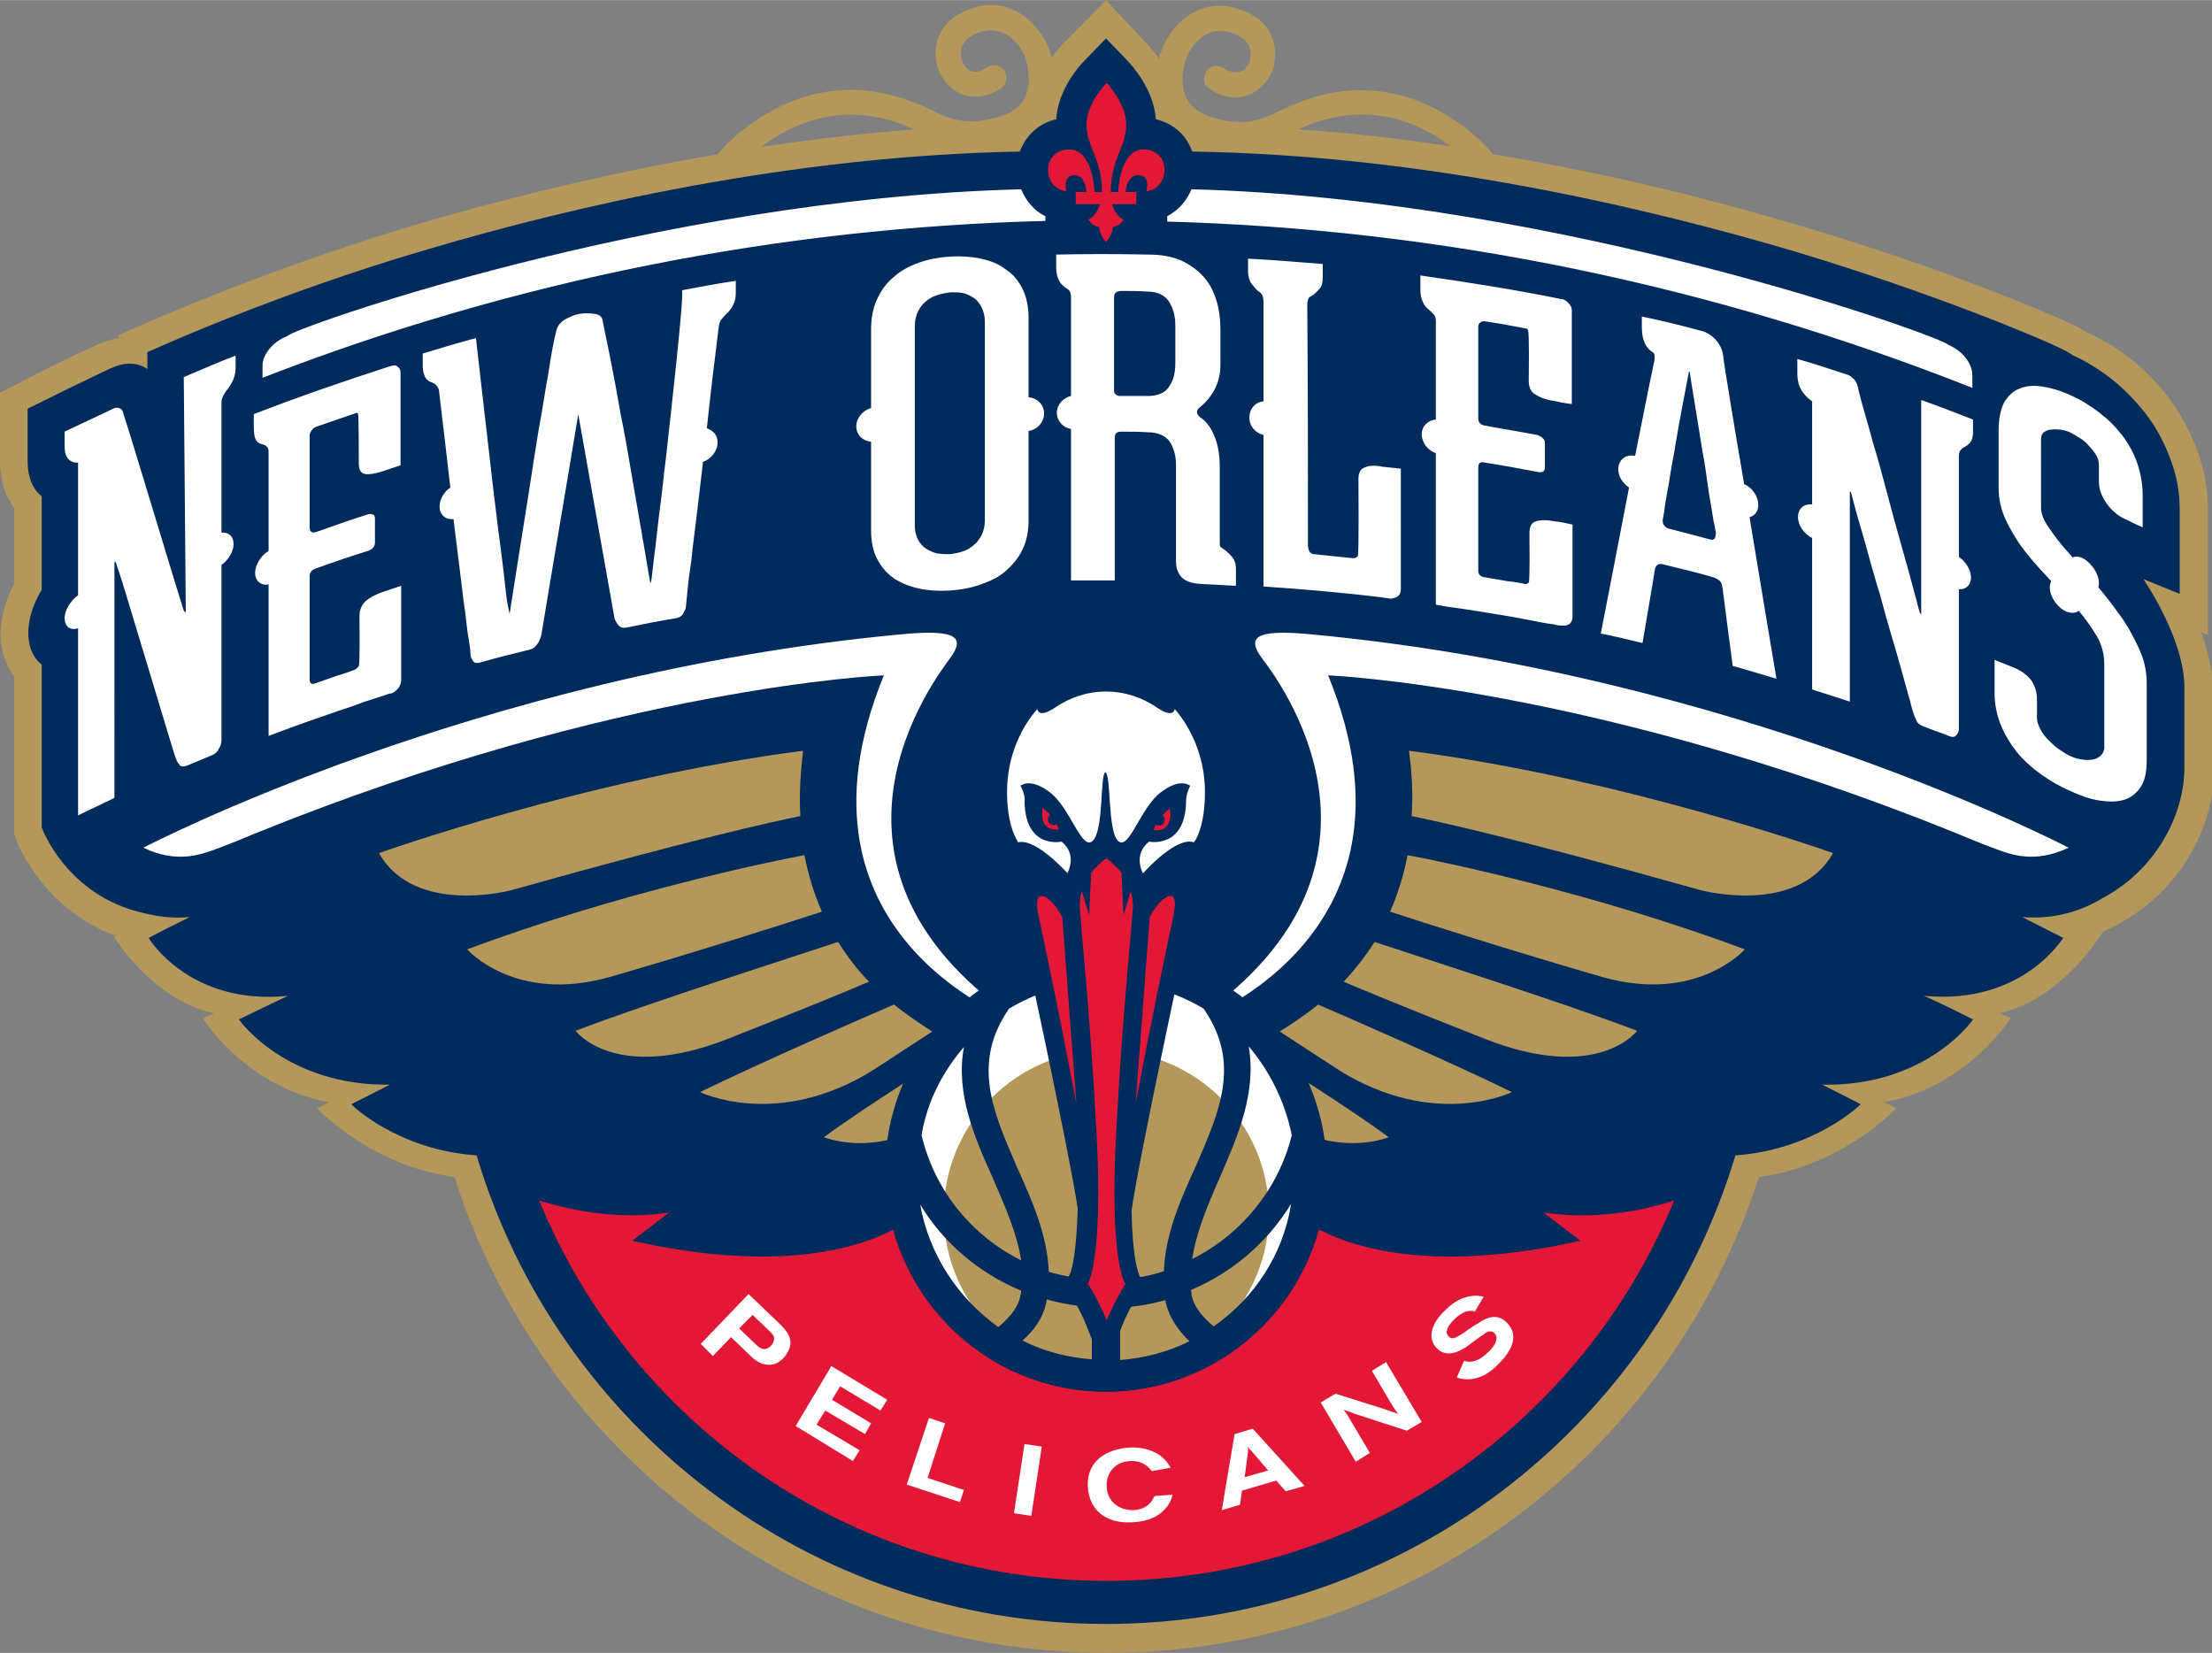 <svg id="Layer_2_1_" xmlns="http://www.w3.org/2000/svg" viewBox="0 0 328.6 245.5" width="2500" height="1868"><rect x="0" y="0" width="328.6" height="245.5" fill="#808080" stroke="none"/><style>.st0{fill:#b4975a}.st1{fill:#002b5c}.st2{fill:#e31837}.st3{fill:#fff}</style><path class="st0" d="M327 93.9l1 .4V75.7c0-2.9-.5-5.8-1.5-8.6s-2.5-5.5-4.3-8c-1.7-2.2-3.6-4.2-5.8-5.9-1.9-1.5-4-2.8-6.3-3.8-1.4-.9-4.3-2.3-11.9-5.3-6.5-2.6-17-6.5-30.5-10.5-12.4-3.7-28.2-7.8-45.9-10.7-.1-.2-12-15-29.8-7.3-.6.3-1.2.5-1.8.8-2.7 1.3-5 2.4-9.5 1.2-2.7-.7-6.1-2.4-4.7-8.3.3-1.3 1.4-3.1 3-4.1 1.1-.7 2.4-.8 3.7-.4 2.4.7 3.4 2 3 4-.1.8-.7 1.5-1.4 1.8-.7.3-1.5.1-2.5-.5-.9-.6-2-.4-2.6.5-.6.9-.4 2 .5 2.6 2 1.3 4.1 1.7 6 .8 1.8-.8 3.3-2.6 3.6-4.6.3-1.5.6-6.4-5.7-8.2-2.3-.7-4.6-.4-6.6.8-2.3 1.3-4.1 3.9-4.8 6.5v.2c-.8-1.1-1.5-1.9-1.9-2.3l-6-6.4-6.2 6.3c-.4.4-1.1 1.2-1.9 2.3v-.2c-.6-2.6-2.5-5.1-4.8-6.5-2-1.2-4.3-1.5-6.6-.8-6.3 1.8-6 6.8-5.7 8.2.4 2 1.8 3.8 3.6 4.6 1.9.8 4 .5 6-.8.9-.6 1.1-1.8.5-2.6-.6-.9-1.8-1.1-2.6-.5-.9.6-1.7.8-2.4.5-.7-.3-1.2-1-1.4-1.8-.3-2 .6-3.3 3-4 1.3-.4 2.5-.2 3.7.4 1.6 1 2.7 2.7 3 4.1 1.4 6-2 7.6-4.7 8.3-4.5 1.2-6.8.1-9.5-1.2-.6-.3-1.2-.6-1.8-.8-17.8-7.6-29.7 7.2-29.8 7.3 0 0 0 .1-.1.1-17 2.9-32.3 6.8-44.3 10.3C39.3 40 20.8 48.4 20 48.7l-2.4 1.1v.4c-1.1.2-2.1.5-3.2 1-3.9 1.8-7.9 3.7-11.6 5.7L0 58.3v10.1c0 2.4.5 4.4 1.5 6.1.2.3.4.7.6 1v11.2c-1.3 2.5-2 5-2 7.5 0 2.4.7 4.6 2 6.3v23.3l.2.7c.2.5 3.9 10.4 14.9 14.5l-.3.1s5.8 9.5 14.9 11.4l-1.7.7s6.4 10.3 18.8 12.5l-1.8.9s8 8.6 20.4 10.2c13.1 41 51.6 70.7 96.9 70.7 45.3 0 83.7-29.7 96.9-70.7 12.4-1.6 20.4-10.2 20.4-10.2l-1.8-.9c12.4-2.2 18.8-12.5 18.8-12.5l-1.7-.7c9.1-2 14.9-11.4 14.9-11.4l.6-.8c10.3-4.4 16.4-14.5 16.4-24v-11.9c-.3-2.9-.9-5.8-1.9-8.5M215.4 21.7c-7.3-1.1-14.9-2-22.6-2.5.2-.1.4-.2.7-.3 10.1-4.3 17.8-.4 21.9 2.8m-80.3-2.8c.2.1.5.2.7.3-7.7.6-15.3 1.5-22.7 2.6 4.2-3.2 12-7.2 22-2.9"/><path class="st1" d="M318.4 86l5.4 2.2V75.7c0-2.5-.4-4.9-1.3-7.3-.9-2.5-2.1-4.8-3.7-6.9-1.5-1.9-3.2-3.7-5.1-5.2-1.8-1.4-3.7-2.6-5.7-3.5-1.1-.8-3.9-2.1-11.4-5.1-6.4-2.5-16.8-6.4-30.1-10.4-22-6.5-55-14.3-89.4-14.8-.8-2.4-2.8-4.2-5.4-4.8-.3-4.5-3.6-8-4.2-8.7l-3.2-3.3-3.2 3.3c-.7.7-3.9 4.2-4.2 8.7-2.6.6-4.5 2.4-5.4 4.8-33.9.6-66.3 8.1-87.9 14.5-23 6.7-41.7 15.3-41.7 15.3v2.5s-.3-.2-.5-.3c-.6-.3-1.3-.5-2.1-.5-1 0-2 .3-3.1.8-3.8 1.8-7.7 3.7-11.5 5.6l-.6.3v7.6c0 1.7.3 3 .9 4 .3.6.7 1 1.2 1.4v13.9c-1.3 2.1-2 4.4-2 6.4s.7 3.7 2 4.7v24.2s3.6 10.1 15.1 12.7c.3.1.6.1.8.2h.1c1.8.4 3.8.6 6 .4-2 1-4.1 2-6.1 3.1 0 .1 6.1 10.1 20.7 8.6-2.4 1.1-4.8 2.3-7.3 3.5 0 .1 7 9.9 22.4 9.7-3.5 1.8-5.7 2.9-5.7 2.9 0 .1 6.9 6.8 18.6 7.6 12 40.2 49.3 69.6 93.5 69.6 44.1 0 81.4-29.3 93.5-69.6 11.6-.8 18.6-7.5 18.6-7.6 0 0-2.1-1.1-5.7-2.9 15.4.3 22.3-9.5 22.4-9.7-2.4-1.2-4.8-2.4-7.3-3.5 14.6 1.4 20.6-8.5 20.7-8.6-2-1-4.1-2.1-6.1-3.1 5 .4 9-1 12.1-2.9 7.8-4.2 12-12.3 12-19.3v-11.9c0-7.3-6.1-16.1-6.1-16.1"/><path class="st2" d="M229.3 180.1c1.8 1.4 3.7 2.8 5.5 4.2 0-.2-21.7 5.9-37.2-.9-.6-.3-1.1-.5-1.7-.8-3.8 13.9-16.6 24.1-31.6 24.1-15.1 0-27.8-10.2-31.6-24.1-.5.3-1.1.6-1.6.8-15.5 6.8-37.2.7-37.2.9 1.8-1.4 3.7-2.8 5.5-4.2-7.6 1.1-14.5-.3-19.3-1.8 13.6 33.2 46.2 56.5 84.3 56.5 38.1 0 70.7-23.4 84.3-56.5-4.9 1.6-11.9 2.9-19.4 1.8"/><path class="st3" d="M155.3 32.1c-1.7-.8-2.9-2.3-3.6-4-54.7 1.4-109.1 21-109 21.8-2.4.9-3.7 3-3.7 4.3v1.9c37.6-14.6 76.9-22.3 116.3-23.3v-.7zM289.4 51.2c.1-.8-57.1-21.7-112.4-23.1-.7 1.7-1.9 3.1-3.6 4v.8c40.5 1.1 81 9.4 119.6 24.7v-1.9c0-1.5-1.2-3.5-3.6-4.5"/><path class="st2" d="M170.3 22.2c-3.5-.4-4.1 4.6-4.2 6.3H165c0-4.8 2.3-6.7 2.3-10 0-3.2-2.9-6.2-2.9-6.2s-3 3-3 6.2 2.3 5.1 2.3 10h-1.1c-.1-1.7-.7-6.7-4.2-6.3-3.8.5-3.4 5.8 0 6.2 0 0-.6-2.4 1.2-2.4 1.4 0 1.7 1.6 1.8 2.5h-1.6v1.8h3.6c-.5 1.8-1.7 2.3-1.7 2.3s.5 1 1.6 1.1c0 0 0 1.2 1 2.2 1-1 1-2.2 1-2.2 1.1-.1 1.6-1.1 1.6-1.1s-1.2-.5-1.7-2.3h3.6v-1.8h-1.6c.1-.9.5-2.5 1.9-2.5 1.9 0 1.2 2.4 1.2 2.4 3.4-.4 3.8-5.7 0-6.2"/><path class="st3" d="M152.8 59V47.2c0-1.6-.3-3.1-.9-4.3-.6-1.2-1.4-2.2-2.5-2.9-1-.8-2.3-1.3-3.7-1.6-1.4-.3-3-.4-4.6-.3-1.6.1-3.2.4-4.6.9-1.4.5-2.7 1.2-3.7 2.1-1.1.9-1.9 2-2.5 3.3-.6 1.3-.9 2.8-.9 4.4v11.8c-1.2.3-2.2 1.5-2.2 2.7 0 1.3 1 2.2 2.2 2.3v13.2c0 1.6.3 3.1.9 4.2.6 1.2 1.4 2.1 2.5 2.9 1.1.7 2.3 1.2 3.7 1.5 1.4.3 2.9.4 4.6.3 1.6-.1 3.2-.4 4.6-.9 1.4-.5 2.7-1.1 3.7-2 1-.9 1.9-1.9 2.5-3.2.6-1.2.9-2.7.9-4.3V64c1.3-.2 2.3-1.3 2.3-2.6s-1-2.3-2.3-2.4m-6.5 18.3c0 .9-.2 1.6-.5 2.2-.3.6-.7 1.1-1.2 1.5-.5.4-1 .7-1.6.9-.6.2-1.2.3-1.8.4-.6 0-1.2 0-1.9-.1-.6-.1-1.2-.4-1.7-.7-.5-.3-.9-.8-1.2-1.3-.3-.6-.5-1.3-.5-2.1V48.4c0-.9.2-1.6.5-2.2.3-.6.7-1.1 1.2-1.5.5-.4 1-.7 1.7-.9.6-.2 1.2-.3 1.9-.4.6 0 1.2 0 1.8.1.6.1 1.1.4 1.6.7.5.3.9.8 1.2 1.4.3.6.5 1.3.5 2.1v29.6zM27.6 90.8c0 .1 0 .2-.1.1l-.2-.2c-.2-.5-8-26.3-8.4-27.5-.4-1.2-.6-1.8-.6-1.9-.1-.4-.3-.6-.6-.7-.3-.1-.6-.1-1.1.2-2.3 1.1-4.7 2.2-7 3.3v2.1c0 .7.1 1.3.3 1.6.2.4.5.6.7.7.3.2.6.2 1 .2v19.7c-1.1.8-2 2.2-2 3.4s.8 1.9 2 1.5v27.8c1.8-.9 3.6-1.7 5.4-2.6V83.8c0-.3 0-.4.1-.4l.1.1s.2.7.6 1.8c.4 1.1 8 26.5 8.1 26.7.2.6.4 1.2.7 1.5.2.4.6.4 1.2.2l3.6-1.5c.5-.2.9-.5 1.1-1 .3-.4.4-.9.4-1.3v-26c1-.7 1.8-2 1.8-3.1 0-1.2-.8-1.8-1.8-1.7V59.8c0-.4.1-.7.2-.9.1-.2.2-.4.4-.7.3-.4.7-.9 1-1.5.3-.6.5-1.3.5-2v-1.9c-2.6 1-5.1 2.1-7.7 3.2l.3 34.8zM285.5 91.3c0 .1 0 .1 0 0-.2-.1-.2-.2-.3-.3-.2-.6-.5-1.9-1-3.7-.5-1.9-1.1-4-1.8-6.5s-1.4-5-2.1-7.7c-.7-2.7-1.4-5.2-2.1-7.5-.6-2.3-1.2-4.2-1.6-5.7-.4-1.5-.6-2.3-.6-2.4-.1-.5-.3-.9-.6-1.2-.3-.3-.6-.6-1.1-.7-2.4-.8-4.8-1.6-7.3-2.3v2.1c0 .7.1 1.4.3 1.9.2.5.5 1 .8 1.3.3.4.7.7 1.1 1v15.3c-1.2-.1-2.1.6-2.1 1.9 0 1.2.9 2.5 2.1 3.1v22.5c1.9.6 3.8 1.2 5.6 1.8V73.3c0-.3 0-.4.1-.3 0 .1.1.1.1.2 0 0 .2.8.6 2.3.4 1.5 1 3.4 1.6 5.6.6 2.2 1.3 4.7 2.1 7.3.7 2.6 1.4 5.1 2.1 7.4.7 2.3 1.2 4.3 1.7 6 .5 1.7.7 2.6.8 2.9.2.8.4 1.5.7 2.1.2.6.6.9 1.2 1.1 1.2.5 2.5.9 3.7 1.4.5.2.9.2 1.1-.1.3-.3.4-.6.4-1V87.5c1 .1 1.8-.6 1.8-1.7 0-1.2-.8-2.4-1.8-3.1v-15c0-.4.1-.6.2-.8l.4-.4c.3-.1.7-.4 1-.7.3-.3.5-.9.5-1.6v-1.9c-2.6-1-5.1-2-7.7-2.9v31.9zM317.7 96.2c-.8-1.7-1.7-3.4-2.9-5-1-1.4-2-2.7-3.1-4 .1-.2.1-.4.1-.6 0-1.4-1.1-3-2.4-3.7-.6-.3-1.1-.3-1.5-.1-.2-.2-.4-.5-.6-.7-1.2-1.3-2.1-2.5-2.9-3.7-.8-1.1-1.2-2.1-1.2-3V65.3c0-.5.1-.8.4-1.1.3-.2.7-.4 1.1-.4.5-.1.9 0 1.4 0 .5.1 1 .2 1.4.4.4.2.9.5 1.4.8.5.3 1 .7 1.4 1.2.4.4.8.9 1.1 1.4.3.5.4 1 .4 1.6v2.4c0 1 .4 2.1 1.1 3.1.7 1 1.6 1.8 2.6 2.3.9.4 1.8.9 2.8 1.3v-4.8c0-1.6-.3-3.2-.8-4.7s-1.3-2.9-2.2-4.1c-1-1.3-2.1-2.4-3.4-3.4-1.3-1-2.7-1.9-4.3-2.6-1.5-.7-2.9-1.1-4.2-1.3-1.3-.2-2.4-.1-3.4.3s-1.7 1.1-2.3 2.1c-.5 1-.8 2.4-.8 4.1v8.5c0 1.8.4 3.5 1.2 5.1.8 1.6 1.7 3.1 2.9 4.6 1.1 1.4 2.4 2.8 3.7 4.2-.1.3-.2.6-.2.9 0 1.4 1.1 3 2.4 3.6.8.3 1.4.3 1.9-.1 1.1 1.3 1.9 2.5 2.7 3.8.8 1.4 1.1 2.8 1.1 4.2v12.2c0 .6-.2 1-.5 1.3-.3.3-.7.5-1.2.6-.5.1-1 .1-1.6 0-.6-.1-1.1-.2-1.7-.5-.5-.2-1.1-.6-1.7-1-.6-.4-1.1-.9-1.6-1.4-.5-.5-.9-1-1.2-1.6-.3-.6-.5-1.1-.5-1.7v-2.8c0-1-.3-1.9-.8-2.7-.6-.8-1.4-1.4-2.5-1.9l-3-1.2v4.9c0 1.6.3 3.2.9 4.7.6 1.5 1.4 2.8 2.4 4.1 1 1.2 2.2 2.3 3.6 3.3s2.8 1.8 4.4 2.5c1.5.7 3 1.2 4.3 1.4 1.4.2 2.6.2 3.6-.1 1-.3 1.8-.9 2.5-1.9.6-.9.9-2.2.9-3.9v-11.6c0-1.8-.4-3.5-1.2-5.2M98.9 68.2c-.3 2.3-.5 4.6-.8 6.8-.3 2.2-.5 4.2-.7 5.9-.2 1.7-.4 3.1-.5 4.1-.1 1.1-.2 1.6-.3 1.6-.5-3.1-1-5.8-1.4-8.2-.4-2.4-.9-5.1-1.4-8.1-.5-3-1-5.9-1.6-8.8-.5-2.9-1-5.6-1.5-8.1s-.9-4.4-1.2-5.9c-.1-.5-.5-.8-1.2-.9-.7-.1-1.5-.1-2.2 0-.7.1-1.3.4-2.1.8-.7.4-1.1.9-1.3 1.5-.4 1.5-.8 3.6-1.2 6.3-.5 2.7-.9 5.6-1.5 8.7-.5 3.1-1 6.3-1.5 9.6-.5 3.2-1 6.2-1.4 8.8-.4 2.6-.9 5.6-1.4 8.9l-.3-1.5c-.2-1-.3-2.3-.5-4-.2-1.6-.4-3.5-.7-5.6-.3-2.1-.5-4.2-.8-6.4-.6-5.1-2.7-23.5-2.7-23.5-2.6.7-5.3 1.5-7.9 2.3v1.9c0 .7.2 1.3.4 1.7.3.4.6.6 1 .7.2.1.4.2.6.4.2.2.3.4.4.7.6 5.2 1.2 10 1.7 14.5-.9.6-1.6 1.7-1.6 2.8 0 1.3.9 2 2.1 1.9v.3c.3 2.5.6 4.9.9 7.2.3 2.3.5 4.4.8 6.3.2 1.9.4 3.4.6 4.5.2 1.2.2 1.8.2 1.9 0 .3.2.6.4.9.2.3.6.3 1 .2 2.4-.7 4.9-1.3 7.3-1.9.5-.1.8-.3 1.1-.7.3-.3.5-.8.7-1.4 1.8-11 3.7-21.9 5.5-32.9 1.8 10.1 3.6 20.2 5.4 30.4.2.5.5.9.7 1.1.3.2.6.3 1.1.2 2.4-.5 4.9-1 7.4-1.4.4-.1.8-.3 1-.7.2-.4.4-.7.4-1.1 0-.1.1-.8.2-2s.3-2.8.6-4.8c.2-2 .5-4.2.8-6.7.3-2.5.6-5 .9-7.6v-.3c1.2-.4 2.2-1.6 2.2-2.9 0-1.1-.7-1.8-1.6-2.1.5-4.7 1.1-9.8 1.8-15.3.1-.4.2-.7.4-.9.2-.2.4-.5.6-.7.4-.3.7-.7 1-1.2.3-.5.5-1.2.5-1.9v-1.9c-2.7.4-5.4.9-8 1.4.4.4-1.8 19.7-2.4 25.1M261.2 75c0-1.3-.9-2.6-2.1-3.1-.3-1.8-.6-3.6-.9-5.3-.4-2.4-.8-4.7-1.1-6.6-.3-2-.6-3.6-.8-4.9-.2-1.3-.3-2-.3-2.2-.1-.8-.4-1.6-1-2.3-.6-.7-1.4-1.3-2.4-1.5-2.9-.8-5.8-1.5-8.7-2.1v1.5c0 1.9.5 3.1 1.6 3.8.2.1.3.3.3.6s0 .6-.1.9c0 0-.1.6-.3 1.5-.2 1-.5 2.3-.8 3.9-.3 1.6-.7 3.4-1.1 5.5l-.6 3c-1.4-.3-2.5.6-2.5 2 0 1.1.7 2.1 1.6 2.7-1.2 6.3-4.2 21.7-4.2 21.7 2.1.4 4.2.9 6.2 1.4 0 0 1.8-10.5 1.8-10.7.1-.8.5-1.2 1.2-1 2.5.6 5 1.2 7.4 1.9.4.1.7.3 1 .5.3.2.4.6.5 1.2 0 .2 1.5 11.5 1.5 11.5 2.2.6 4.4 1.3 6.5 1.9 0 0-2.7-16-4-24 .8-.2 1.3-.9 1.3-1.8m-6.5 5c-.2.2-.4.2-.7.1-2-.5-4.1-1.1-6.1-1.6-.3-.1-.5-.2-.7-.5-.2-.2-.2-.5-.2-.8 0 0 .1-.4.2-1.1.1-.7.2-1.5.4-2.6.2-1 .4-2.2.6-3.5.2-1.3.5-2.6.7-4 .6-3.6 1.3-7.2 2-10.8h.1c.6 3.9 1.3 7.9 1.9 11.8.3 1.5.5 2.9.7 4.4.2 1.4.4 2.7.6 3.8.2 1.1.3 2.1.5 2.8.1.7.2 1.1.2 1.1 0 .5-.1.7-.2.9M182 81.7c-.2-.1-.4-.3-.6-.4-.2-.1-.2-.4-.2-.8V69.4c0-1.6-.2-3.1-.7-4.4-.5-1.3-1.2-2.4-2.3-3.1-.5-.5-.5-.9-.1-1.3.9-.7 1.7-1.6 2.3-2.7.6-1.1.9-2.4.9-3.7V49c0-1.6-.2-3.1-.6-4.4-.4-1.3-1-2.5-1.9-3.5s-2-1.8-3.3-2.4c-1.3-.6-3-.9-4.9-.9-4.6-.1-9.2-.1-13.7 0v1.9c0 .9.2 1.6.5 2.1s.7.8 1 1c.2.1.3.2.5.4.1.2.2.5.2.8v14.8c-1.2.3-2.1 1.3-2.1 2.5s.9 2.2 2.1 2.4v22.5h6.5V65c0-.6.3-.9.9-.9 1.4 0 2.8 0 4.1.1 1.4 0 2.5.5 3.1 1.3.6.9 1 2 1 3.6v14.3c0 1 .3 1.7.8 2.3.6.6 1.4.9 2.6 1 1.8.1 3.7.2 5.5.3v-2.5c0-.8-.2-1.3-.5-1.7-.4-.5-.8-.8-1.1-1.1m-7.4-27.8c0 1.5-.3 2.7-1 3.6-.6.9-1.7 1.3-3.1 1.3h-4.2c-.2 0-.4-.1-.5-.2-.2-.1-.3-.3-.3-.5v-14c0-.6.4-.9 1.1-.9 1.3 0 2.6 0 3.9.1 1.4 0 2.5.5 3.1 1.4.6.9 1 2.1 1 3.6v5.6zM202.8 69.4c-.7.2-1 .8-1 1.8 0 .3.1 11.2-.1 11.4-.2.2-.4.3-.7.3-1.9-.2-3.9-.4-5.8-.6-.3 0-.5-.2-.7-.4-.1-.3-.2-.6-.2-.9 0-11.9 0-23.8-.1-35.7 0-.5.1-.8.2-1 .1-.2.3-.3.5-.4.4-.2.7-.6 1.1-1 .4-.4.5-1 .5-1.8v-1.9c-3.7-.3-7.4-.6-11.1-.8v1.9c0 .7.2 1.4.5 1.8.4.5.7.9 1.1 1.2.2.1.4.3.5.5.1.2.2.5.2 1v14.8c-1.2.1-2.1 1.1-2.1 2.4s.9 2.3 2.1 2.6v22.5c5.9.4 11.7.9 17.5 1.6.4.1.9.1 1.3.2.4 0 .7-.1 1.1-.3.4-.3.5-.7.5-1.2V69.6c-.9-.1-1.9-.2-2.8-.3-.9-.2-1.9-.2-2.5.1M58.3 54.3c-.1 0-.2 0-.3.1h-.1c-6.8 2.2-13.5 4.5-20.2 7.1v1.9c0 .9.1 1.5.3 1.9.2.4.6.6 1 .7.2 0 .4.1.6.3.2.1.3.4.3.8v14.7c-1.1.7-2 2-2 3.3 0 1.2.9 1.9 2 1.7v22.5c.5-.2 1.1-.4 1.6-.6 2.9-1.1 5.8-2.1 8.7-3.1 1.2-.4 2.5-.8 3.7-1.3.9-.3 1.9-.6 2.8-.9.4-.1.8-.3 1.2-.4h.1c.2 0 .3-.1.5-.2s.4-.3.6-.5c.3-.4.5-.8.5-1.3v-7-7l-2.7.9c-.9.3-1.9.8-2.5 1.3-.6.5-1 1.3-1 2.3 0 .3.1 7.1-.1 7.4-.2.3-.4.5-.7.6-.8.3-1.6.6-2.4.8-1.1.4-2.2.8-3.4 1.2-.5.2-.8 0-.8-.6V85.6c0-.6.3-1 1-1.2 2.5-.9 5.1-1.8 7.7-2.6.6-.2 1-.6 1-1.2V77c0-.3-.1-.6-.4-.6-.2-.1-.5-.1-.7 0-2.5.8-5.1 1.7-7.6 2.6-.6.2-1 0-1-.6V64.7c0-.3.1-.5.3-.8.2-.3.4-.4.6-.5 2-.7 4.1-1.4 6.1-2.1.1 0 .2.1.2.2.1.2.1 7 .1 7.3 0 1 .3 1.5 1 1.6.6.1 1.6-.1 2.5-.4l2.7-.9V55.2c0-.3-.2-.6-.5-.8-.1-.1-.3-.2-.7-.1M232.3 44.5c-.1-.1-.2-.1-.3-.1h-.1C225 43 218 41.9 211 40.9v1.9c0 .9.1 1.5.4 2.1.2.5.6.9 1 1.2l.6.6c.2.2.3.6.3.9v14.7c-1.2.1-2.1 1-2.1 2.2 0 1.2.9 2.4 2.1 2.8v22.5c.6.1 1.1.2 1.7.3 3 .4 6 .9 9 1.4 1.3.2 2.6.5 3.8.7 1 .2 1.9.4 2.9.5.4.1.8.2 1.2.2h.6c.2 0 .4-.1.6-.2.3-.2.5-.6.5-1.1V77.9c-.9-.2-1.8-.4-2.8-.5-1-.2-1.9-.2-2.6 0-.7.2-1 .8-1 1.8 0 .3.1 7.1-.1 7.3-.2.2-.4.3-.7.2-.8-.2-1.7-.3-2.5-.4-1.2-.2-2.3-.4-3.5-.6-.5-.1-.8-.4-.8-1V69.4c0-.6.3-.9 1-.7 2.6.4 5.3.9 7.9 1.4.7.1 1-.1 1-.7v-3.6c0-.3-.1-.6-.4-.8-.2-.2-.5-.3-.7-.4-2.6-.5-5.2-.9-7.8-1.4-.7-.1-1-.5-1-1.1V48.5c0-.3.1-.5.3-.6.2-.2.4-.2.6-.2 2.1.3 4.2.7 6.3 1.1.1.1.2.2.2.3.2.3.1 7.1.1 7.4 0 1 .3 1.7 1 2.1.7.4 1.6.8 2.6.9.9.2 1.8.4 2.8.5V46.1c0-.3-.1-.7-.5-1.1-.2-.2-.4-.4-.7-.5M111.2 192.2l4.6 4.4c.8.8 1.8 1.8 1.6 3.2-.1.6-.5 1.3-1 1.9-.7.7-1.4 1-2 1-1.3.1-2.3-.7-3.2-1.6l-2.6-2.5-2.7 2.8-1.8-1.8 7.1-7.4zm-1.4 5.1l2.3 2.2c.6.6 1.4 1.4 2.4.4.4-.4.5-.8.5-1.1 0-.5-.3-.7-1.1-1.5l-2.1-2-2 2zM123.5 202.9l8.3 5-1 1.6-6-3.6-1.2 2 5.8 3.5-.9 1.6-5.9-3.5-1.3 2.1 6.4 3.8-1 1.6-8.5-5.2zM138 210.6l2.4.8-2.6 8.1 5.4 1.8-.6 1.8-7.9-2.6z"/><path transform="rotate(-81.368 152.703 219.806)" class="st3" d="M147.5 218.5h10.4v2.6h-10.4z"/><path class="st3" d="M174.2 222c-.2.7-.4 1.4-1.3 2.3-.8.8-2.1 1.7-4.8 1.8-3.7.2-6.3-1.7-6.5-5.3-.2-3.9 2.9-5.6 6.2-5.8 1.2-.1 4.6.1 6.1 3l-2.8.5c-.3-.4-1.2-1.6-3.2-1.5-2.3.1-3.6 1.8-3.5 3.8.1 2.3 1.9 3.5 3.9 3.5 2.2-.1 2.9-1.4 3.2-2.1l2.7-.2zM183.4 213l2.7-.8 7.7 8.5-2.8.8-1.4-1.6-5.1 1.5-.3 2.1-2.7.8 1.9-11.3zm2.5 2.5l-.3-.3c-.1-.1-.1-.2-.2-.4v.8l-.5 3.8 3.5-1-2.5-2.9zM196.2 208.3l2.2-1.3 7.3 2.3c.9.3 1.1.4 2 .7-.6-.8-.7-1-1.2-1.8l-2.7-4.6 2.1-1.3 5.3 8.9-2.2 1.3-7.4-2.4c-.8-.3-1.1-.4-2-.7.5.6.6.8 1 1.5l2.9 4.9-2.1 1.3-5.2-8.8zM217.5 202.1c1.3.5 2.6-.3 3.6-1.3.5-.4 1.8-1.9.9-2.8-.5-.5-1.2-.2-1.6.2-.4.2-2.1 1.5-2.5 1.8-.8.5-2.9 1.9-4.5.2-.4-.4-.6-.9-.7-1.3-.3-1.6.8-3.2 2-4.3 1.1-1.1 2.1-1.7 3.3-2 1.2-.3 2-.1 2.4 0l-1.3 2.2c-.2-.1-.6-.2-1.3 0-.7.2-1.4.8-1.8 1.2-.8.8-1.5 1.8-.8 2.5.5.5 1 .2 1.7-.2.4-.2 2.1-1.5 2.6-1.7 1-.7 2.8-1.8 4.4-.1 2.3 2.4-.4 5.2-1.4 6.2-1.2 1.2-3.3 2.8-6.1 1.9l1.1-2.5zM152.3 152.3s-37.2-12.4-21-52c0 0-39.3 1.6-93.2 23.4 0 0-3.8 1.6-6 2.4-2.2.8-5.8 2.2-10.8-.2 0 0 49.3-25.8 112.6-31.7 8.4-.8 9.5.5 7.2 3.6-1.7 2.4-24.4 31.2 11.2 54.5"/><path class="st0" d="M119.3 111.5c-31.9 4.1-63 15.2-63 15.2 5.3 9.4 19.7 5.5 19.7 5.5 27-7.6 39-10.2 42.9-11-.2-3 0-6.2.4-9.7M119.5 127c-5.3 1-27.6 5.6-50.1 14 0 0 7.1 8.1 21.2 4.1 11.8-3.4 27-8.2 31.5-9.7-1.1-2.5-2-5.3-2.6-8.4M124.5 139.9c-4.8 1.6-28.9 9.3-39 13.2 0 0 5.8 7.8 22.6 1.2 11.7-4.6 18.2-7.3 21-8.5-1.7-1.7-3.2-3.7-4.6-5.9M132.8 149.2c-4.2 1.8-19.8 8.6-28.8 13 0 0 11.4 5.6 25.6-3.2l8.9-5.8c-1.9-1.2-3.8-2.5-5.7-4M142.9 155.4c-2.9 1.8-14.7 9.2-20.5 13.5 0 0 9.8 4.1 19.9-5.4 3.3-3.1 5.1-4.8 6-5.8-1.7-.6-3.6-1.4-5.4-2.3"/><path class="st3" d="M176.3 152.3s37.2-12.4 21-52c0 0 39.3 1.6 93.2 23.4 0 0 3.8 1.6 6 2.4 2.2.8 5.7 2.2 10.8-.2 0 0-49.3-25.8-112.6-31.7-8.4-.8-9.5.5-7.2 3.6 1.8 2.4 24.4 31.2-11.2 54.5"/><path class="st0" d="M209.3 111.5c31.9 4.1 63 15.2 63 15.2-5.3 9.4-19.7 5.5-19.7 5.5-27-7.6-39-10.2-42.9-11 .2-3 .1-6.2-.4-9.7M209.1 127c5.3 1 27.6 5.6 50.1 14 0 0-7.1 8.1-21.2 4.1-11.8-3.4-27-8.2-31.5-9.7 1.1-2.5 2-5.3 2.6-8.4M204.2 139.9c4.8 1.6 28.9 9.3 39 13.2 0 0-5.8 7.8-22.6 1.2-11.7-4.6-18.2-7.3-21-8.5 1.6-1.7 3.2-3.7 4.6-5.9M195.8 149.2c4.2 1.8 19.8 8.6 28.8 13 0 0-11.4 5.6-25.6-3.2l-8.9-5.8c1.9-1.2 3.9-2.5 5.7-4M185.8 155.4c2.9 1.8 14.7 9.2 20.5 13.5 0 0-9.8 4.1-19.9-5.4-3.3-3.1-5.1-4.8-6-5.8 1.7-.6 3.5-1.4 5.4-2.3"/><path class="st3" d="M194.8 173.9c0 16.8-13.6 30.5-30.5 30.5-16.8 0-30.5-13.6-30.5-30.5 0-16.8 13.6-30.5 30.5-30.5 16.8.1 30.5 13.7 30.5 30.5"/><path class="st0" d="M188.5 180.2c0 13.3-10.8 24.2-24.2 24.2-13.3 0-24.1-10.8-24.1-24.2 0-13.3 10.8-24.2 24.1-24.2 13.4.1 24.2 10.9 24.2 24.2"/><path class="st1" d="M164.3 141.1c-18.1 0-32.8 14.7-32.8 32.8 0 18.1 14.7 32.8 32.8 32.8 18.1 0 32.8-14.7 32.8-32.8 0-18.1-14.7-32.8-32.8-32.8m27.6 27.5c-2 8.1-7.6 14.8-14.8 18.4.6-4 2.3-8 4.1-12.1 2.6-6 5.5-12.5 4.3-19.5 3.2 3.8 5.4 8.3 6.4 13.2m-42-18.8c3.7-2.2 7.9-3.6 12.4-3.9v44.2c-2.2-.2-4.4-.6-6.5-1.2-.2-5.5-2.5-10.6-4.7-15.5-3.6-8.3-6.8-15.5-1.2-23.6m5.6 43.2c2.2.6 4.4 1 6.7 1.1v7.8c-3.7-.3-7.2-1.2-10.3-2.8 1.6-1.4 3.2-3.4 3.6-6.1m10.9 1.2c2.3-.1 4.6-.5 6.7-1.1.5 2.6 2.1 4.7 3.6 6.1-3.2 1.6-6.6 2.5-10.3 2.8v-7.8zm6.5-5.4c-2.1.7-4.3 1.1-6.5 1.3v-44.2c4.5.3 8.7 1.7 12.4 3.9 5.6 8.1 2.4 15.2-1.2 23.5-2.3 5-4.5 10.1-4.7 15.5m-29.7-33.3c-1.3 6.9 1.6 13.5 4.3 19.5 1.8 4.2 3.6 8.2 4.2 12.2-7.2-3.6-12.8-10.2-14.8-18.6.8-4.9 3.1-9.4 6.3-13.1m-6.5 23.4c3.5 5.8 8.8 10.2 15 12.8 0 .2 0 .4-.1.6-.3 2.1-2.1 3.8-3.3 4.8-6-4.3-10.3-10.8-11.6-18.2m43.6 18.1c-1.2-1-3-2.7-3.3-4.8 0-.2 0-.4-.1-.6 6.2-2.6 11.4-7.1 14.9-12.8-1.2 7.6-5.5 14-11.5 18.2"/><path class="st1" d="M174.1 98.5s-.2 1-.9 1c-.6 0-4.6-1.9-6.5-2.9-.8-.4-1.9-1.1-2.3-1.3 0 0-1.7.9-2.5 1.3-1.9 1-5.8 2.9-6.5 2.9-.6 0-.9-1-.9-1s-10.3 6.2-10.3 23.5c0 12.8 6.7 18.7 6.7 18.7l.9 3.6h25.1l.9-3.6s6.7-5.8 6.7-18.7c-.1-17.3-10.4-23.5-10.4-23.5"/><path class="st3" d="M179 117.6c0-5.3-2.2-9.7-4.5-12.3 0 0-.1 1.5-2.6-.2-2.2-1.5-4.8-2.4-7.6-2.4s-5.4.9-7.6 2.4c-2.5 1.7-2.6.2-2.6.2-2.3 2.6-4.5 6.9-4.5 12.3 0 4.4 1.1 6.6 1.5 7.2 2.2 5.6 7.3 9.6 13.2 9.6 5.9 0 10.9-3.9 13.1-9.4.2-.1 1.6-2.3 1.6-7.4"/><path class="st1" d="M169.8 129.7c0-.1 0-.1 0 0-.1-.1-1.5-2.8.9-4.7 0 0 5.4 1.1 5.5-6 0 0-.1-.8.6-2.3 0 0-1.4-1.3-4.4 1-3 2.3-4.7 8.7-6.3 7.2-1.6-1.5-1-9.9-1.9-10.2-.8.3-.2 8.7-1.9 10.2-1.6 1.5-3.3-4.9-6.3-7.2s-4.4-1-4.4-1c.8 1.5.6 2.3.6 2.3.1 7.2 5.5 6 5.5 6 2.4 1.9.9 4.6.9 4.6v.1c-6.5-6.9-10.2-6-8.4 1.8 1.8 7.6 8.8 40.4 9.9 48-.2 6.8-.9 9.3-1.2 9.8l-.7 1.4.8 1.6c1.2 1.8 2.1 3.8 2.4 4.6l2.7 6.8 2.6-6.8c.3-.8 1.2-2.8 2.4-4.6l.8-1.5-.7-1.5c-.2-.5-1-2.9-1.1-9.5.9-6.8 8.1-40.6 9.9-48.4 2.1-7.7-1.7-8.7-8.2-1.7"/><path class="st2" d="M159.9 163.9c-2.3-12.2-4.2-21.2-5.6-27.8-1.1-5 1.9-3 3.5.1l2.1 27.7zM168.7 163.9c2.3-12.2 4.2-21.2 5.6-27.8 1.1-5-1.9-3-3.5.1l-2.1 27.7zM156.3 122.5c-.5-.1-.7-.6-.6-1.1.1-.2.2-.3.3-.4-.3-.3-.7-.7-1.1-1 0 0-.8 3.5 2.4 3.2 0 0-.1-.3-.3-.8-.3.2-.5.2-.7.1M173.8 120.1c-.4.3-.8.6-1.1 1 .1.1.3.3.3.4.1.5-.1.9-.6 1.1-.2.1-.5 0-.7-.1-.2.4-.3.8-.3.8 3.1.3 2.4-3.2 2.4-3.2M165.8 168.4c1-18.9 2.5-32.2 2.5-33.9 0-.6-.1-1.4-.3-2.2l-1.1 3.6-.3-6.3c-.6-.7-1.3-1.4-2.2-2.1h-.1c-.9.7-1.6 1.4-2.2 2.1l-.3 6.3-1.1-3.6c-.2.8-.3 1.6-.3 2.2 0 1.7 1.5 15 2.5 33.9 1 18.8-1.3 22.3-1.3 22.3 1.4 2 2.8 5.4 2.8 5.4s1.5-3.5 2.8-5.4c-.1 0-2.4-3.5-1.4-22.3"/></svg>